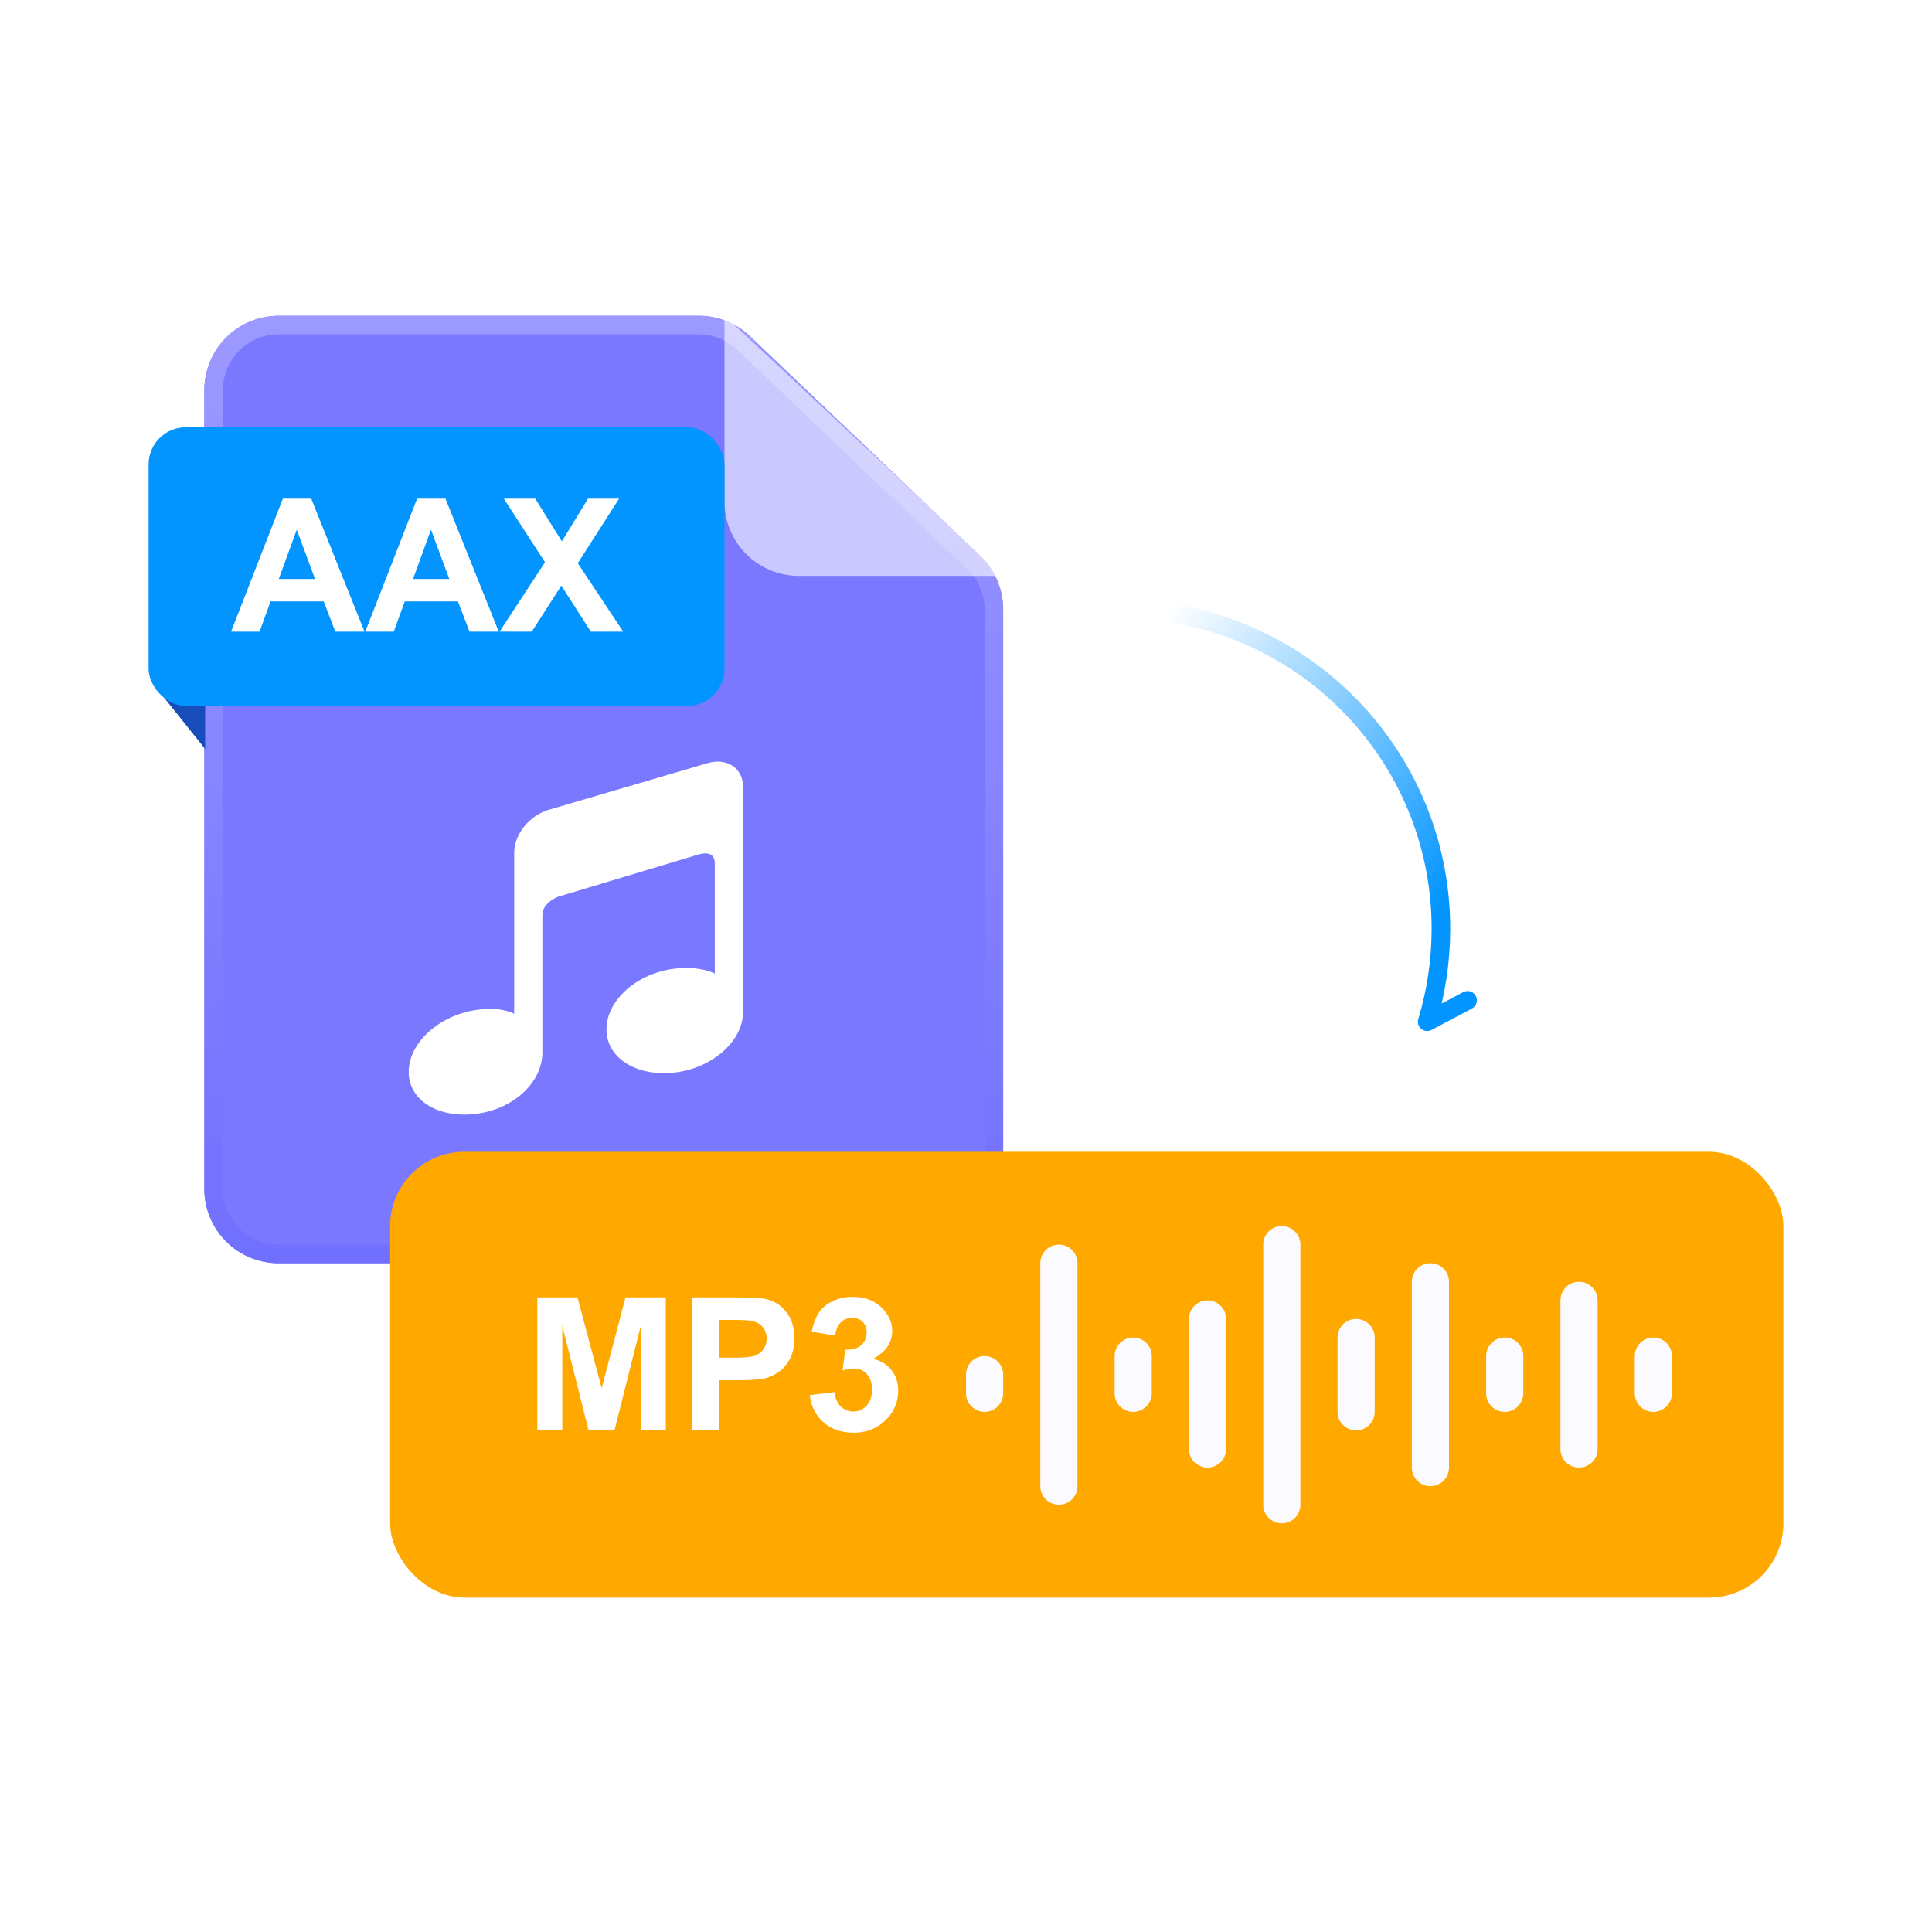 <svg xmlns="http://www.w3.org/2000/svg" width="104" height="104" fill="none"><g filter="url(#a)"><path fill="#7A78FF" fill-rule="evenodd" d="M11 21a4 4 0 0 1 4-4h22.618a4 4 0 0 1 2.76 1.105L52.76 29.91A4 4 0 0 1 54 32.805V64a4 4 0 0 1-4 4H15a4 4 0 0 1-4-4z" clip-rule="evenodd"/></g><path stroke="url(#b)" d="M11.5 21a3.5 3.5 0 0 1 3.5-3.5h22.618a3.5 3.5 0 0 1 2.415.967l12.382 11.805a3.5 3.5 0 0 1 1.085 2.533V64a3.5 3.5 0 0 1-3.5 3.5H15a3.5 3.5 0 0 1-3.5-3.5z"/><g filter="url(#c)"><path fill="#fff" d="m38.12 41.072-8.562 2.515c-1.039.284-1.88 1.321-1.88 2.318v8.669s-.62-.401-2.002-.213C23.646 54.638 22 56.133 22 57.7s1.646 2.528 3.676 2.252c2.03-.275 3.52-1.725 3.52-3.294v-7.401c0-.695.87-.993.87-.993l7.574-2.278s.837-.27.837.475v5.945s-.773-.425-2.154-.263c-2.03.235-3.677 1.698-3.677 3.266s1.646 2.561 3.677 2.325C38.354 57.498 40 56.036 40 54.467V42.36c-.001-.995-.842-1.572-1.88-1.29"/></g><path fill="#fff" fill-rule="evenodd" d="m39 17 15 14H43a4 4 0 0 1-4-4z" clip-rule="evenodd" opacity=".6"/><path fill="#164DBA" fill-rule="evenodd" d="m11.043 40.317-2.682-3.352v-1.341h2.682z" clip-rule="evenodd"/><g filter="url(#d)"><rect width="31" height="15" x="8" y="23" fill="#0395FF" rx="2"/></g><path fill="#fff" d="M19.621 34H18.05l-.625-1.626h-2.861L13.972 34h-1.533l2.788-7.158h1.528zm-2.661-2.832-.986-2.656-.967 2.656zM26.848 34h-1.573l-.625-1.626h-2.86L21.197 34h-1.533l2.788-7.158h1.528zm-2.661-2.832-.987-2.656-.967 2.656zM26.892 34l2.446-3.735-2.217-3.423h1.69l1.435 2.3 1.406-2.3h1.675l-2.226 3.476L33.547 34h-1.743l-1.587-2.476L28.625 34z"/><g filter="url(#e)"><rect width="75" height="24" x="21" y="62" fill="#FFA800" rx="4"/></g><path fill="#FBFBFF" fill-rule="evenodd" d="M70 67a1 1 0 1 0-2 0v14a1 1 0 1 0 2 0zm-12 1a1 1 0 1 0-2 0v12a1 1 0 1 0 2 0zm-4 6a1 1 0 1 0-2 0v1a1 1 0 1 0 2 0zm6-1a1 1 0 1 1 2 0v2a1 1 0 1 1-2 0zm14-1a1 1 0 1 0-2 0v4a1 1 0 1 0 2 0zm6 1a1 1 0 1 1 2 0v2a1 1 0 1 1-2 0zm10 0a1 1 0 1 0-2 0v2a1 1 0 1 0 2 0zm-26-2a1 1 0 1 1 2 0v7a1 1 0 1 1-2 0zm14-2a1 1 0 1 0-2 0v10a1 1 0 1 0 2 0zm6 1a1 1 0 1 1 2 0v8a1 1 0 1 1-2 0z" clip-rule="evenodd"/><path fill="#fff" d="M28.925 77v-7.158h2.163l1.299 4.883 1.284-4.883h2.168V77h-1.343v-5.635L33.076 77h-1.392l-1.416-5.635V77zm8.35 0v-7.158h2.319q1.319 0 1.718.107.615.162 1.03.703.416.537.416 1.392 0 .66-.24 1.108-.238.45-.61.708-.366.255-.747.337-.518.103-1.499.103h-.942V77zm1.445-5.947v2.031h.79q.855 0 1.143-.112a.952.952 0 0 0 .615-.908.93.93 0 0 0-.229-.645 1 1 0 0 0-.581-.317q-.259-.05-1.04-.05zm4.873 4.048 1.328-.162q.063.508.342.777.278.268.674.268.424 0 .712-.322.294-.322.293-.869 0-.518-.278-.82a.89.89 0 0 0-.679-.303q-.263 0-.63.102l.152-1.118q.556.015.85-.239a.87.87 0 0 0 .292-.684q0-.36-.214-.576-.215-.215-.572-.215a.83.83 0 0 0-.6.245q-.249.243-.303.712l-1.265-.214q.132-.65.396-1.036.268-.39.742-.61.478-.225 1.07-.225 1.01 0 1.62.645.504.528.503 1.191 0 .943-1.03 1.504.615.132.981.591.372.46.372 1.109a2.15 2.15 0 0 1-.689 1.606q-.688.664-1.714.664-.972 0-1.611-.557-.64-.561-.742-1.464"/><path stroke="url(#f)" stroke-linecap="round" stroke-linejoin="round" d="M63 33c8.25 1.28 14.565 8.402 14.565 16.997 0 1.74-.259 3.42-.74 5.003L79 53.847"/><defs><filter id="a" width="43" height="51" x="11" y="17" color-interpolation-filters="sRGB" filterUnits="userSpaceOnUse"><feFlood flood-opacity="0" result="BackgroundImageFix"/><feBlend in="SourceGraphic" in2="BackgroundImageFix" result="shape"/><feColorMatrix in="SourceAlpha" result="hardAlpha" values="0 0 0 0 0 0 0 0 0 0 0 0 0 0 0 0 0 0 127 0"/><feOffset/><feGaussianBlur stdDeviation="6.5"/><feComposite in2="hardAlpha" k2="-1" k3="1" operator="arithmetic"/><feColorMatrix values="0 0 0 0 0.54 0 0 0 0 0.533 0 0 0 0 1 0 0 0 1 0"/><feBlend in2="shape" result="effect1_innerShadow_4_6224"/></filter><filter id="c" width="18" height="19" x="22" y="41" color-interpolation-filters="sRGB" filterUnits="userSpaceOnUse"><feFlood flood-opacity="0" result="BackgroundImageFix"/><feBlend in="SourceGraphic" in2="BackgroundImageFix" result="shape"/><feColorMatrix in="SourceAlpha" result="hardAlpha" values="0 0 0 0 0 0 0 0 0 0 0 0 0 0 0 0 0 0 127 0"/><feOffset/><feGaussianBlur stdDeviation="1"/><feComposite in2="hardAlpha" k2="-1" k3="1" operator="arithmetic"/><feColorMatrix values="0 0 0 0 0.733 0 0 0 0 0.729 0 0 0 0 1 0 0 0 0.52 0"/><feBlend in2="shape" result="effect1_innerShadow_4_6224"/></filter><filter id="d" width="31" height="15" x="8" y="23" color-interpolation-filters="sRGB" filterUnits="userSpaceOnUse"><feFlood flood-opacity="0" result="BackgroundImageFix"/><feBlend in="SourceGraphic" in2="BackgroundImageFix" result="shape"/><feColorMatrix in="SourceAlpha" result="hardAlpha" values="0 0 0 0 0 0 0 0 0 0 0 0 0 0 0 0 0 0 127 0"/><feOffset/><feGaussianBlur stdDeviation="3"/><feComposite in2="hardAlpha" k2="-1" k3="1" operator="arithmetic"/><feColorMatrix values="0 0 0 0 1 0 0 0 0 1 0 0 0 0 1 0 0 0 1 0"/><feBlend in2="shape" result="effect1_innerShadow_4_6224"/></filter><filter id="e" width="75" height="24" x="21" y="62" color-interpolation-filters="sRGB" filterUnits="userSpaceOnUse"><feFlood flood-opacity="0" result="BackgroundImageFix"/><feBlend in="SourceGraphic" in2="BackgroundImageFix" result="shape"/><feColorMatrix in="SourceAlpha" result="hardAlpha" values="0 0 0 0 0 0 0 0 0 0 0 0 0 0 0 0 0 0 127 0"/><feOffset/><feGaussianBlur stdDeviation="3"/><feComposite in2="hardAlpha" k2="-1" k3="1" operator="arithmetic"/><feColorMatrix values="0 0 0 0 1 0 0 0 0 1 0 0 0 0 1 0 0 0 1 0"/><feBlend in2="shape" result="effect1_innerShadow_4_6224"/></filter><linearGradient id="b" x1="32.5" x2="32.5" y1="16.824" y2="67.761" gradientUnits="userSpaceOnUse"><stop stop-color="#9C9AFF"/><stop offset="1" stop-color="#716FFE"/></linearGradient><linearGradient id="f" x1="79.116" x2="63.041" y1="46.88" y2="32.836" gradientUnits="userSpaceOnUse"><stop stop-color="#0395FF"/><stop offset="1" stop-color="#0395FF" stop-opacity="0"/></linearGradient></defs></svg>